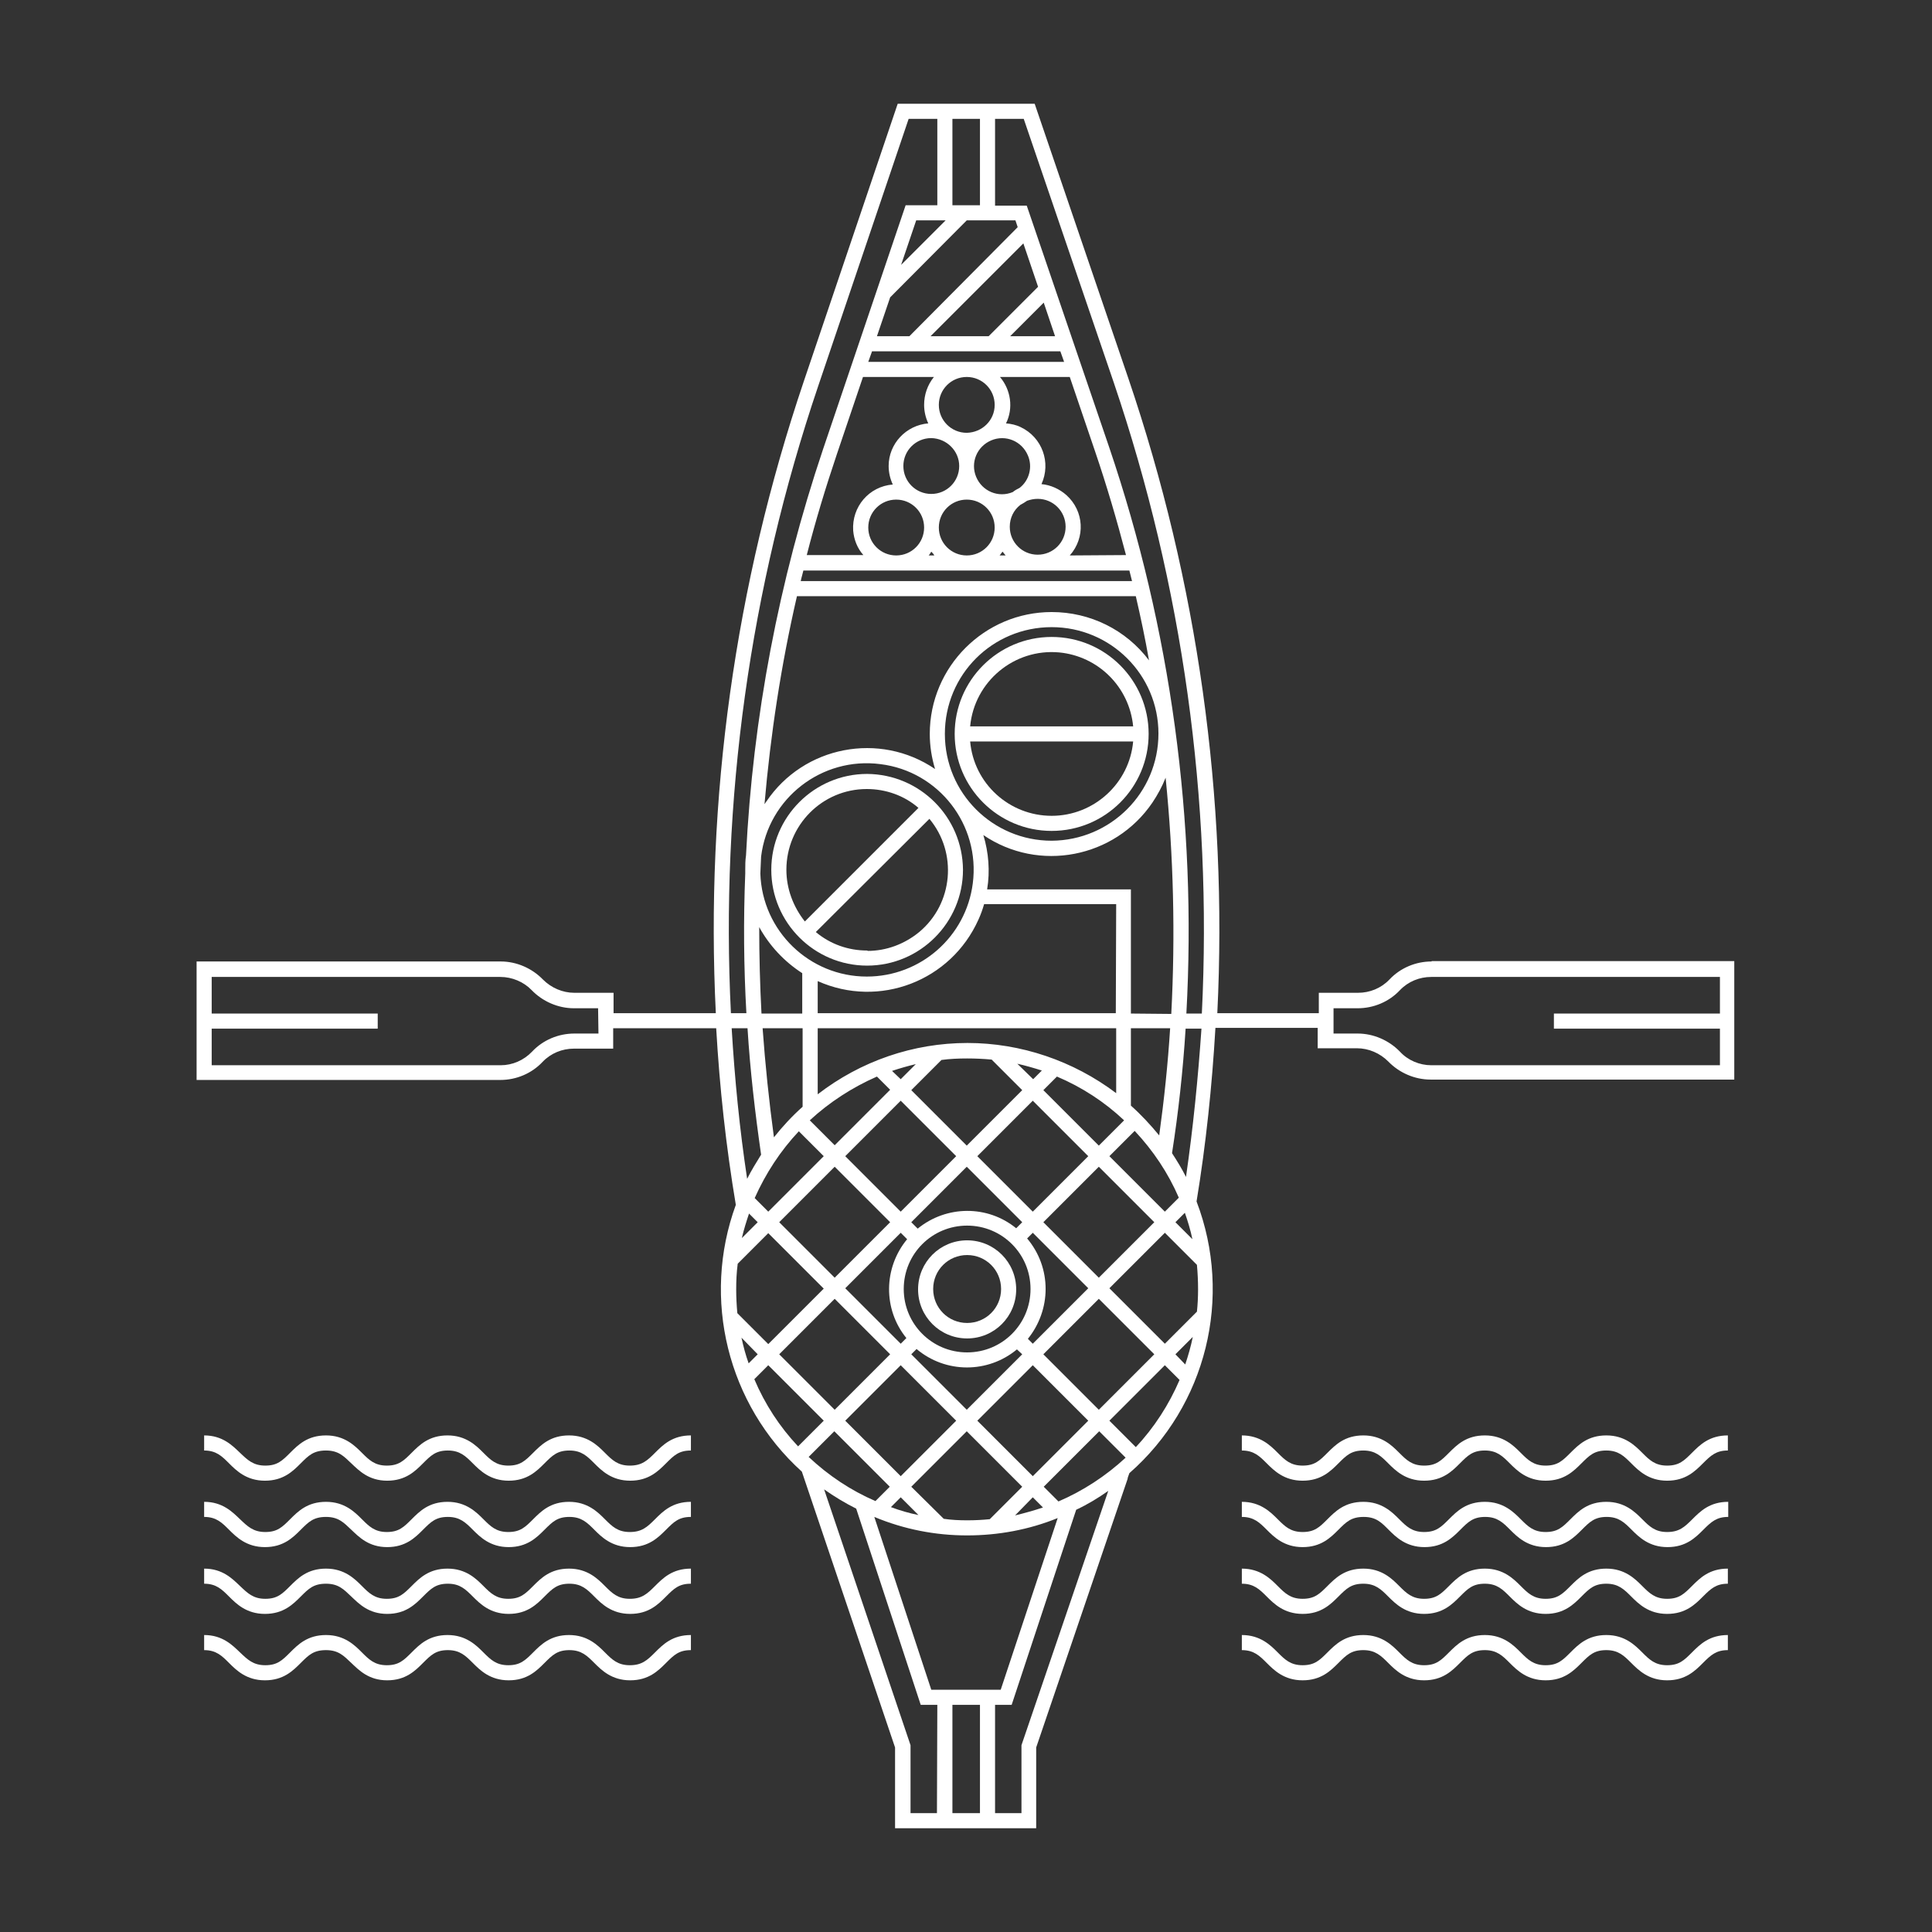 <?xml version="1.0" encoding="utf-8"?>
<!-- Generator: Adobe Illustrator 24.3.0, SVG Export Plug-In . SVG Version: 6.00 Build 0)  -->
<svg version="1.1" id="Layer_1" xmlns="http://www.w3.org/2000/svg" xmlns:xlink="http://www.w3.org/1999/xlink" x="0px" y="0px"
	 viewBox="0 0 512 512" style="enable-background:new 0 0 512 512;" xml:space="preserve">
<rect x="0" y="0" width="512" height="512" fill="#333333" stroke="none"/>
<style type="text/css">
	.st0{fill:#FFFFFF;}
</style>
<g id="Floating_market">
	<path class="st0" d="M441.8,388.4c-3.2,0-4.7-1.5-6.6-3.4s-4.6-4.6-9.5-4.6s-7.4,2.5-9.5,4.6s-3.4,3.4-6.6,3.4s-4.7-1.5-6.6-3.4
		s-4.6-4.6-9.5-4.6s-7.4,2.5-9.5,4.6s-3.4,3.4-6.6,3.4s-4.7-1.5-6.6-3.4s-4.6-4.6-9.5-4.6s-7.4,2.5-9.5,4.6s-3.4,3.4-6.6,3.4
		s-4.7-1.5-6.6-3.4s-4.6-4.6-9.5-4.6v4c3.2,0,4.7,1.5,6.6,3.4s4.6,4.6,9.5,4.6s7.4-2.5,9.5-4.6s3.4-3.4,6.6-3.4s4.7,1.5,6.6,3.4
		s4.6,4.6,9.5,4.6s7.4-2.5,9.5-4.6s3.4-3.4,6.6-3.4s4.7,1.5,6.6,3.4s4.6,4.6,9.5,4.6s7.4-2.5,9.5-4.6s3.4-3.4,6.6-3.4
		s4.7,1.5,6.6,3.4s4.6,4.6,9.5,4.6s7.4-2.5,9.5-4.6s3.5-3.4,6.6-3.4v-4c-4.9,0-7.4,2.5-9.5,4.6S445,388.4,441.8,388.4z"/>
	<path class="st0" d="M441.8,423.7c-3.2,0-4.7-1.5-6.6-3.4s-4.6-4.6-9.5-4.6s-7.4,2.5-9.5,4.6s-3.4,3.4-6.6,3.4s-4.7-1.5-6.6-3.4
		s-4.6-4.6-9.5-4.6s-7.4,2.5-9.5,4.6s-3.4,3.4-6.6,3.4s-4.7-1.5-6.6-3.4s-4.6-4.6-9.5-4.6s-7.4,2.5-9.5,4.6s-3.4,3.4-6.6,3.4
		s-4.7-1.5-6.6-3.4s-4.6-4.6-9.5-4.6v4c3.2,0,4.7,1.5,6.6,3.4s4.6,4.6,9.5,4.6s7.4-2.5,9.5-4.6s3.4-3.4,6.6-3.4s4.7,1.5,6.6,3.4
		s4.6,4.6,9.5,4.6s7.4-2.5,9.5-4.6s3.4-3.4,6.6-3.4s4.7,1.5,6.6,3.4s4.6,4.6,9.5,4.6s7.4-2.5,9.5-4.6s3.4-3.4,6.6-3.4
		s4.7,1.5,6.6,3.4s4.6,4.6,9.5,4.6s7.4-2.5,9.5-4.6s3.5-3.4,6.6-3.4v-4c-4.9,0-7.4,2.5-9.5,4.6S445,423.7,441.8,423.7z"/>
	<path class="st0" d="M441.8,406c-3.2,0-4.7-1.5-6.6-3.4s-4.6-4.6-9.5-4.6s-7.4,2.5-9.5,4.6s-3.4,3.4-6.6,3.4s-4.7-1.5-6.6-3.4
		s-4.6-4.6-9.5-4.6s-7.4,2.5-9.5,4.6s-3.4,3.4-6.6,3.4s-4.7-1.5-6.6-3.4s-4.6-4.6-9.5-4.6s-7.4,2.5-9.5,4.6s-3.4,3.4-6.6,3.4
		s-4.7-1.5-6.6-3.4s-4.6-4.6-9.5-4.6v4c3.2,0,4.7,1.5,6.6,3.4s4.6,4.6,9.5,4.6s7.4-2.5,9.5-4.6s3.4-3.4,6.7-3.4s4.7,1.5,6.6,3.4
		s4.6,4.6,9.5,4.6s7.4-2.5,9.5-4.6s3.4-3.4,6.6-3.4s4.7,1.5,6.6,3.4s4.6,4.6,9.5,4.6s7.4-2.5,9.5-4.6s3.4-3.4,6.6-3.4
		s4.7,1.5,6.6,3.4s4.6,4.6,9.5,4.6s7.4-2.5,9.5-4.6s3.5-3.4,6.6-3.4v-4c-4.9,0-7.4,2.5-9.5,4.6S445,406,441.8,406z"/>
	<path class="st0" d="M441.8,441.3c-3.2,0-4.7-1.5-6.6-3.4s-4.6-4.6-9.5-4.6s-7.4,2.5-9.5,4.6s-3.4,3.4-6.6,3.4s-4.7-1.5-6.6-3.4
		s-4.6-4.6-9.5-4.6s-7.4,2.5-9.5,4.6s-3.4,3.4-6.6,3.4s-4.7-1.5-6.6-3.4s-4.6-4.6-9.5-4.6s-7.4,2.5-9.5,4.6s-3.4,3.4-6.6,3.4
		s-4.7-1.5-6.6-3.4s-4.6-4.6-9.5-4.6v4c3.2,0,4.7,1.5,6.6,3.4s4.6,4.6,9.5,4.6s7.4-2.5,9.5-4.6s3.4-3.4,6.6-3.4s4.7,1.5,6.6,3.4
		s4.6,4.6,9.5,4.6s7.4-2.5,9.5-4.6s3.4-3.4,6.6-3.4s4.7,1.5,6.6,3.4s4.6,4.6,9.5,4.6s7.4-2.5,9.5-4.6s3.4-3.4,6.6-3.4
		s4.7,1.5,6.6,3.4s4.6,4.6,9.5,4.6s7.4-2.5,9.5-4.6s3.5-3.4,6.6-3.4v-4c-4.9,0-7.4,2.5-9.5,4.6S445,441.3,441.8,441.3z"/>
	<path class="st0" d="M166.9,388.4c-3.2,0-4.7-1.5-6.6-3.4s-4.6-4.6-9.5-4.6s-7.4,2.5-9.5,4.6s-3.4,3.4-6.6,3.4s-4.7-1.5-6.6-3.4
		s-4.6-4.6-9.5-4.6s-7.4,2.5-9.5,4.6s-3.4,3.4-6.6,3.4s-4.7-1.5-6.6-3.4s-4.6-4.6-9.5-4.6s-7.4,2.5-9.5,4.6s-3.4,3.4-6.6,3.4
		s-4.7-1.5-6.7-3.4s-4.6-4.6-9.5-4.6v4c3.2,0,4.7,1.5,6.6,3.4s4.6,4.6,9.5,4.6s7.4-2.5,9.5-4.6s3.4-3.4,6.7-3.4s4.7,1.5,6.7,3.4
		s4.6,4.6,9.5,4.6s7.4-2.5,9.5-4.6s3.4-3.4,6.6-3.4s4.7,1.5,6.6,3.4s4.6,4.6,9.5,4.6s7.4-2.5,9.5-4.6s3.4-3.4,6.6-3.4
		s4.7,1.5,6.6,3.4s4.6,4.6,9.5,4.6s7.4-2.5,9.5-4.6s3.4-3.4,6.6-3.4v-4c-4.9,0-7.4,2.5-9.5,4.6S170.1,388.4,166.9,388.4z"/>
	<path class="st0" d="M166.9,423.7c-3.2,0-4.7-1.5-6.6-3.4s-4.6-4.6-9.5-4.6s-7.4,2.5-9.5,4.6s-3.4,3.4-6.6,3.4s-4.7-1.5-6.6-3.4
		s-4.6-4.6-9.5-4.6s-7.4,2.5-9.5,4.6s-3.4,3.4-6.6,3.4s-4.7-1.5-6.6-3.4s-4.6-4.6-9.5-4.6s-7.4,2.5-9.5,4.6s-3.4,3.4-6.6,3.4
		s-4.7-1.5-6.7-3.4s-4.6-4.6-9.5-4.6v4c3.2,0,4.7,1.5,6.6,3.4s4.6,4.6,9.5,4.6s7.4-2.5,9.5-4.6s3.4-3.4,6.7-3.4s4.7,1.5,6.7,3.4
		s4.6,4.6,9.5,4.6s7.4-2.5,9.5-4.6s3.4-3.4,6.6-3.4s4.7,1.5,6.6,3.4s4.6,4.6,9.5,4.6s7.4-2.5,9.5-4.6s3.4-3.4,6.6-3.4
		s4.7,1.5,6.6,3.4s4.6,4.6,9.5,4.6s7.4-2.5,9.5-4.6s3.4-3.4,6.6-3.4v-4c-4.9,0-7.4,2.5-9.5,4.6S170.1,423.7,166.9,423.7z"/>
	<path class="st0" d="M166.9,406c-3.2,0-4.7-1.5-6.6-3.4s-4.6-4.6-9.5-4.6s-7.4,2.5-9.5,4.6s-3.4,3.4-6.6,3.4s-4.7-1.5-6.6-3.4
		s-4.6-4.6-9.5-4.6s-7.4,2.5-9.5,4.6s-3.4,3.4-6.6,3.4s-4.7-1.5-6.6-3.4s-4.6-4.6-9.5-4.6s-7.4,2.5-9.5,4.6s-3.4,3.4-6.6,3.4
		s-4.7-1.5-6.7-3.4s-4.6-4.6-9.5-4.6v4c3.2,0,4.7,1.5,6.6,3.4s4.6,4.6,9.5,4.6s7.4-2.5,9.5-4.6s3.4-3.4,6.7-3.4s4.7,1.5,6.7,3.4
		s4.6,4.6,9.5,4.6s7.4-2.5,9.5-4.6s3.4-3.4,6.6-3.4s4.7,1.5,6.6,3.4s4.6,4.6,9.5,4.6s7.4-2.5,9.5-4.6s3.4-3.4,6.6-3.4
		s4.7,1.5,6.6,3.4s4.6,4.6,9.5,4.6s7.4-2.5,9.5-4.6s3.4-3.4,6.6-3.4v-4c-4.9,0-7.4,2.5-9.5,4.6S170.1,406,166.9,406z"/>
	<path class="st0" d="M166.9,441.3c-3.2,0-4.7-1.5-6.6-3.4s-4.6-4.6-9.5-4.6s-7.4,2.5-9.5,4.6s-3.4,3.4-6.6,3.4s-4.7-1.5-6.6-3.4
		s-4.6-4.6-9.5-4.6s-7.4,2.5-9.5,4.6s-3.4,3.4-6.6,3.4s-4.7-1.5-6.6-3.4s-4.6-4.6-9.5-4.6s-7.4,2.5-9.5,4.6s-3.4,3.4-6.6,3.4
		s-4.7-1.5-6.7-3.4s-4.6-4.6-9.5-4.6v4c3.2,0,4.7,1.5,6.6,3.4s4.6,4.6,9.5,4.6s7.4-2.5,9.5-4.6s3.4-3.4,6.7-3.4s4.7,1.5,6.7,3.4
		s4.6,4.6,9.5,4.6s7.4-2.5,9.5-4.6s3.4-3.4,6.6-3.4s4.7,1.5,6.6,3.4s4.6,4.6,9.5,4.6s7.4-2.5,9.5-4.6s3.4-3.4,6.6-3.4
		s4.7,1.5,6.6,3.4s4.6,4.6,9.5,4.6s7.4-2.5,9.5-4.6s3.4-3.4,6.6-3.4v-4c-4.9,0-7.4,2.5-9.5,4.6S170.1,441.3,166.9,441.3z"/>
	<path class="st0" d="M256.3,328.7c-7.2,0-13,5.8-13,13s5.8,13,13,13c7.2,0,13-5.8,13-13l0,0C269.3,334.5,263.5,328.7,256.3,328.7z
		 M256.3,350.6c-5,0-9-4-9-9c0-5,4-9,9-9c5,0,9,4,9,9c0,0,0,0,0,0C265.3,346.6,261.3,350.6,256.3,350.6z"/>
	<path class="st0" d="M229.8,205.1c-14,0-25.4,11.4-25.4,25.4s11.4,25.4,25.4,25.4s25.4-11.4,25.4-25.4l0,0
		C255.1,216.5,243.8,205.2,229.8,205.1z M208.4,230.5c0-11.8,9.5-21.4,21.3-21.4c5,0,9.9,1.7,13.7,5l-30.1,30.1
		C210.2,240.3,208.4,235.5,208.4,230.5z M229.8,251.9c-5,0-9.8-1.7-13.6-4.9l30.1-30c7.5,9,6.3,22.5-2.7,30c-3.9,3.2-8.7,5-13.7,5
		V251.9z"/>
	<path class="st0" d="M278.7,168.8c-14.2,0-25.7,11.5-25.7,25.7s11.5,25.7,25.7,25.7s25.7-11.5,25.7-25.7c0,0,0,0,0,0
		C304.4,180.3,292.9,168.8,278.7,168.8z M278.7,216.2c-11.2,0-20.6-8.5-21.6-19.7h43.2C299.3,207.6,289.9,216.2,278.7,216.2z
		 M257.1,192.5c1.1-11.9,11.7-20.7,23.6-19.6c10.4,1,18.6,9.2,19.6,19.6H257.1z"/>
	<path class="st0" d="M379.4,254.8c-4.2,0-8.3,1.7-11.2,4.8c-2.2,2.3-5.2,3.5-8.3,3.5h-10.4v5.4h-26.9
		c2.8-57.1-5.2-114.2-23.6-168.3l-24.8-72.7h-36.3L213,101.1c-18.2,53.9-26.1,110.6-23.3,167.4h-27.1v-5.4h-10.4
		c-3.1,0-6.1-1.3-8.3-3.5c-2.9-3-7-4.8-11.2-4.8H52.1v31.4h80.5c4.2,0,8.3-1.7,11.2-4.8c2.2-2.3,5.2-3.5,8.3-3.5h10.4v-5.4h27.3
		c0.9,15.7,2.6,31.3,5.2,46.8c-9.1,24.9-2.2,52.9,17.5,70.7l24.7,73.1v21.4h37.4v-21.4l24.2-71.1l0.1-0.5l0.4-1.1
		c20.4-17.9,27.5-46.6,17.8-72c2.5-15.2,4.1-30.6,5-46h27.1v5.4h10.4c3.1,0,6.1,1.3,8.3,3.5c2.9,3,7,4.8,11.2,4.8h80.5v-31.4H379.4z
		 M158.6,273.9h-6.4c-4.2,0-8.3,1.7-11.2,4.8c-2.2,2.3-5.2,3.6-8.3,3.6H56.1v-9.7h44v-4h-44v-9.7h76.5c3.1,0,6.2,1.3,8.3,3.5
		c2.9,3,7,4.8,11.2,4.8h6.4L158.6,273.9z M252.4,31.5h7.3v22.9h-7.3L252.4,31.5z M299.7,293v-20.5h10.4c-0.6,9.5-1.6,19-2.9,28.4
		C304.9,298.1,302.4,295.4,299.7,293z M317.2,347.6l-8.5,8.5L294,341.4l14.7-14.7l8.5,8.5c0.2,2.2,0.3,4.3,0.3,6.5
		C317.5,343.7,317.4,345.7,317.2,347.6L317.2,347.6z M195.1,341.7c0-2.3,0.1-4.5,0.4-6.8l8.1-8.1l14.7,14.7l-14.7,14.7l-8.2-8.2
		C195.2,345.8,195.1,343.7,195.1,341.7z M205.1,301.4c-1.3-9.6-2.3-19.2-3-28.9h10.6v20.8C209.9,295.8,207.4,298.5,205.1,301.4
		L205.1,301.4z M270.9,358.9l-14.7,14.7l-14.7-14.7l1.4-1.4c7.7,6.5,18.9,6.5,26.6,0.1L270.9,358.9z M262.8,280.8l8.1,8.1
		l-14.7,14.7l-14.7-14.7l8-8c2.2-0.3,4.5-0.4,6.8-0.4C258.4,280.5,260.6,280.6,262.8,280.8L262.8,280.8z M256.3,358.4
		c-9.3,0-16.8-7.5-16.8-16.8c0-9.3,7.5-16.8,16.8-16.8c9.3,0,16.8,7.5,16.8,16.8c0,0,0,0,0,0C273.1,350.9,265.6,358.4,256.3,358.4
		C256.3,358.4,256.3,358.4,256.3,358.4L256.3,358.4z M269.3,325.5c-7.6-6.2-18.5-6.1-26.1,0.1l-1.7-1.7l14.7-14.7l14.7,14.7
		L269.3,325.5z M238.7,286l-2.3-2.2c2.1-0.7,4.2-1.3,6.3-1.8L238.7,286z M253.4,306.4l-14.7,14.7L224,306.4l14.7-14.7L253.4,306.4z
		 M240.4,328.4c-6.3,7.6-6.4,18.6-0.2,26.2l-1.5,1.5L224,341.4l14.7-14.7L240.4,328.4z M277.1,341.6c0-4.9-1.7-9.6-4.9-13.4l1.5-1.5
		l14.7,14.7l-14.7,14.7l-1.3-1.3C275.4,351.1,277.1,346.4,277.1,341.6L277.1,341.6z M273.7,321.1L259,306.4l14.7-14.7l14.7,14.7
		L273.7,321.1z M269.6,281.9c2.2,0.5,4.3,1.1,6.5,1.8l-2.3,2.3L269.6,281.9z M256.4,276.4c-14.4,0-28.3,4.8-39.7,13.6v-17.5h79.1
		v17.2C284.4,281.1,270.5,276.4,256.4,276.4L256.4,276.4z M232.4,285.3l3.5,3.5l-14.7,14.7l-6.6-6.6
		C219.8,292.1,225.8,288.2,232.4,285.3L232.4,285.3z M235.9,323.9l-14.7,14.7l-14.7-14.7l14.7-14.7L235.9,323.9z M221.2,344.2
		l14.7,14.7l-14.7,14.7l-14.7-14.7L221.2,344.2z M238.7,361.8l14.7,14.7l-14.7,14.7L224,376.5L238.7,361.8z M243.4,401.5
		c-2.5-0.5-4.9-1.2-7.3-2.1l2.6-2.6L243.4,401.5z M250.1,402.5l-8.6-8.5l14.7-14.7l14.7,14.7l-8.6,8.6c-2,0.2-3.9,0.3-6,0.3
		C254.2,402.9,252.1,402.8,250.1,402.5L250.1,402.5z M273.7,396.8l2.7,2.7c-2.4,0.8-4.9,1.5-7.4,2.1L273.7,396.8z M259,376.5
		l14.7-14.7l14.7,14.7l-14.7,14.7L259,376.5z M276.5,358.9l14.7-14.7l14.7,14.7l-14.7,14.7L276.5,358.9z M291.2,338.6l-14.7-14.7
		l14.7-14.7l14.7,14.7L291.2,338.6z M276.5,288.9l3.6-3.6c6.6,2.8,12.6,6.7,17.8,11.6l-6.7,6.7L276.5,288.9z M295.7,268.5h-79V260
		c16.3,7.3,35.3,0,42.6-16.3c0.6-1.3,1.1-2.7,1.5-4.1h35L295.7,268.5z M229.7,258.8c-15.2,0-27.7-12.1-28.2-27.3
		c0.1-1.5,0.1-3,0.2-4.5c1.9-15.5,16.1-26.5,31.6-24.5c15.5,1.9,26.5,16.1,24.5,31.6C256,248.2,244,258.8,229.7,258.8z M212.6,257.9
		v10.7h-10.8c-0.4-7.6-0.6-15.3-0.6-22.9C203.9,250.6,207.8,254.8,212.6,257.9L212.6,257.9z M211.7,299.8l6.6,6.6l-14.7,14.7
		l-3.6-3.6C202.9,311,206.8,305,211.7,299.8L211.7,299.8z M198.5,321.6l2.3,2.3l-4.2,4.2C197.1,325.9,197.8,323.7,198.5,321.6z
		 M200.8,358.9l-2.4,2.4c-0.8-2.2-1.4-4.5-1.9-6.8L200.8,358.9z M203.6,361.8l14.7,14.7l-6.8,6.8c-4.9-5.2-8.8-11.2-11.6-17.8
		L203.6,361.8z M221.1,379.3l14.7,14.7l-3.8,3.8c-6.5-2.8-12.5-6.8-17.7-11.7L221.1,379.3z M256.3,406.9c8.2,0,16.4-1.5,24-4.6
		l-15.1,45.5h-18.4l-15.1-45.8C239.6,405.3,247.9,406.9,256.3,406.9L256.3,406.9z M280.5,397.9l-3.9-3.9l14.7-14.7l7,7
		C293,391.2,287,395.1,280.5,397.9L280.5,397.9z M294,376.5l14.7-14.7l3.9,3.9c-2.8,6.5-6.7,12.6-11.6,17.8L294,376.5z M311.5,358.9
		l4.6-4.6c-0.5,2.5-1.2,4.9-2,7.3L311.5,358.9z M311.5,323.9l2.5-2.5c0.8,2.3,1.5,4.6,2,7L311.5,323.9z M308.7,321.1L294,306.4
		l6.7-6.7c4.9,5.2,8.9,11.2,11.7,17.7L308.7,321.1z M299.7,268.6v-32.9h-38.1c0.8-4.8,0.4-9.8-1-14.4c14.7,10,34.8,6.1,44.8-8.6
		c1.4-2.1,2.6-4.3,3.5-6.6c2.1,20.8,2.6,41.7,1.5,62.6L299.7,268.6z M278.7,222.8c-15.6,0-28.3-12.6-28.3-28.3s12.6-28.3,28.3-28.3
		c15.6,0,28.3,12.6,28.3,28.2C307,210.1,294.3,222.7,278.7,222.8L278.7,222.8z M278.7,162.2c-17.8,0-32.3,14.5-32.3,32.3
		c0,3.2,0.5,6.3,1.4,9.3c-14.7-10-34.8-6.1-44.7,8.6c-0.2,0.2-0.3,0.5-0.5,0.7c1.6-18.5,4.4-36.9,8.6-55.1H301
		c1.3,5.6,2.5,11.3,3.5,17C298.4,166.9,288.9,162.2,278.7,162.2L278.7,162.2z M212.2,154c0.2-1,0.5-1.9,0.7-2.8h86.4
		c0.2,0.9,0.5,1.9,0.7,2.8H212.2z M270.2,129.3c-0.6,0.3-1.2,0.6-1.8,1.1c-3.8,1.6-8.1-0.2-9.7-4c-1.6-3.8,0.2-8.1,4-9.7
		s8.1,0.2,9.7,4C273.7,123.7,272.8,127.3,270.2,129.3z M275,132.2c4.1,0,7.4,3.3,7.4,7.4c0,4.1-3.3,7.4-7.4,7.4
		c-4.1,0-7.4-3.3-7.4-7.4c0-2.3,1-4.4,2.8-5.8c0.6-0.3,1.2-0.7,1.8-1.1C273.1,132.4,274,132.2,275,132.2L275,132.2z M266.5,147.2
		h-1.6c0.3-0.3,0.5-0.7,0.8-1C265.9,146.5,266.2,146.8,266.5,147.2L266.5,147.2z M263.6,139.8c0,4.1-3.3,7.4-7.4,7.4
		c-4.1,0-7.4-3.3-7.4-7.4c0-4.1,3.3-7.4,7.4-7.4c0,0,0,0,0,0C260.3,132.4,263.6,135.7,263.6,139.8L263.6,139.8z M256.2,114.7
		c-4.1,0-7.4-3.3-7.4-7.4s3.3-7.4,7.4-7.4c4.1,0,7.4,3.3,7.4,7.4C263.6,111.4,260.3,114.6,256.2,114.7L256.2,114.7z M254.2,123.5
		c0,4.1-3.3,7.4-7.4,7.4c-4.1,0-7.4-3.3-7.4-7.4c0-4.1,3.3-7.4,7.4-7.4l0,0C250.9,116.2,254.2,119.5,254.2,123.5L254.2,123.5z
		 M247.6,147.2h-1.5c0.3-0.3,0.5-0.7,0.7-1C247.1,146.5,247.4,146.8,247.6,147.2L247.6,147.2z M244.9,139.8c0,4.1-3.3,7.4-7.4,7.4
		c-4.1,0-7.4-3.3-7.4-7.4c0-4.1,3.3-7.4,7.4-7.4c0,0,0,0,0,0C241.6,132.4,244.9,135.7,244.9,139.8L244.9,139.8z M244.9,107.3
		c0,1.7,0.4,3.4,1.1,4.9c-5.9,0.5-10.5,5.4-10.5,11.3c0,1.7,0.4,3.4,1.1,4.9c-6.3,0.5-10.9,5.9-10.5,12.2c0.2,2.4,1.1,4.7,2.7,6.5
		h-15c2.3-9,5-17.9,8-26.8l6.9-20.4h18.8C245.8,102,244.9,104.6,244.9,107.3L244.9,107.3z M283.5,147.2c4.2-4.7,3.8-11.8-0.9-16
		c-1.8-1.6-4.2-2.7-6.6-2.9c2.6-5.7,0.2-12.4-5.5-15.1c-1.2-0.6-2.6-0.9-3.9-1c2-4,1.3-8.9-1.6-12.3h18.5l6.7,19.7
		c3.1,9.1,5.8,18.3,8.2,27.5L283.5,147.2z M230.1,95.9l1-2.8H281l1,2.8H230.1z M267.7,89.1l8.9-8.9l3,8.9H267.7z M262,89.1h-15.4
		l24.6-24.6l3.9,11.5L262,89.1z M241,89.1h-8.6l3.5-10.3l20.3-20.4h12.9l0.6,1.8L241,89.1z M238.8,70.2l4-11.8h7.8L238.8,70.2z
		 M216.8,102.4l24-70.9h7.6v22.9H240l-21.9,64.7c-11.7,34.8-18.6,71-20.4,107.6c-0.2,1.3-0.2,2.6-0.2,3.8c0,0.3,0,0.6,0,1
		c-0.5,12.3-0.4,24.7,0.3,37h-4.1C190.9,212.2,198.7,155.9,216.8,102.4L216.8,102.4z M193.9,272.5h4.2c0.7,11.2,2,22.4,3.6,33.5
		c-1.3,2.1-2.6,4.2-3.7,6.4C196,299.2,194.7,285.9,193.9,272.5z M248.3,480.5h-7v-18l-22.9-67.8c2.7,1.9,5.5,3.6,8.5,5.1l17.1,52
		h4.4L248.3,480.5z M259.7,480.5h-7.3v-28.7h7.3V480.5z M270.8,462.2l-0.1,0.3v18h-7v-28.7h4.4l17.1-51.7c3-1.4,5.8-3.1,8.5-5
		L270.8,462.2z M314.3,311.9c-1.1-2.2-2.4-4.3-3.7-6.3c1.7-10.9,2.9-21.9,3.6-33h4.2C317.5,285.7,316.2,298.8,314.3,311.9
		L314.3,311.9z M318.5,268.6h-4.1c2.8-50.9-4.1-101.9-20.5-150.2l-21.8-63.9h-8.4V31.5h7.6l23.9,70
		C313.4,155.2,321.3,211.9,318.5,268.6L318.5,268.6z M455.9,268.6h-44.1v4h44v9.7h-76.5c-3.1,0-6.2-1.3-8.3-3.6
		c-2.9-3-7-4.8-11.2-4.8h-6.4v-6.7h6.4c4.2,0,8.3-1.7,11.2-4.8c2.2-2.3,5.2-3.5,8.3-3.5h76.5V268.6z"/>
</g>
</svg>

